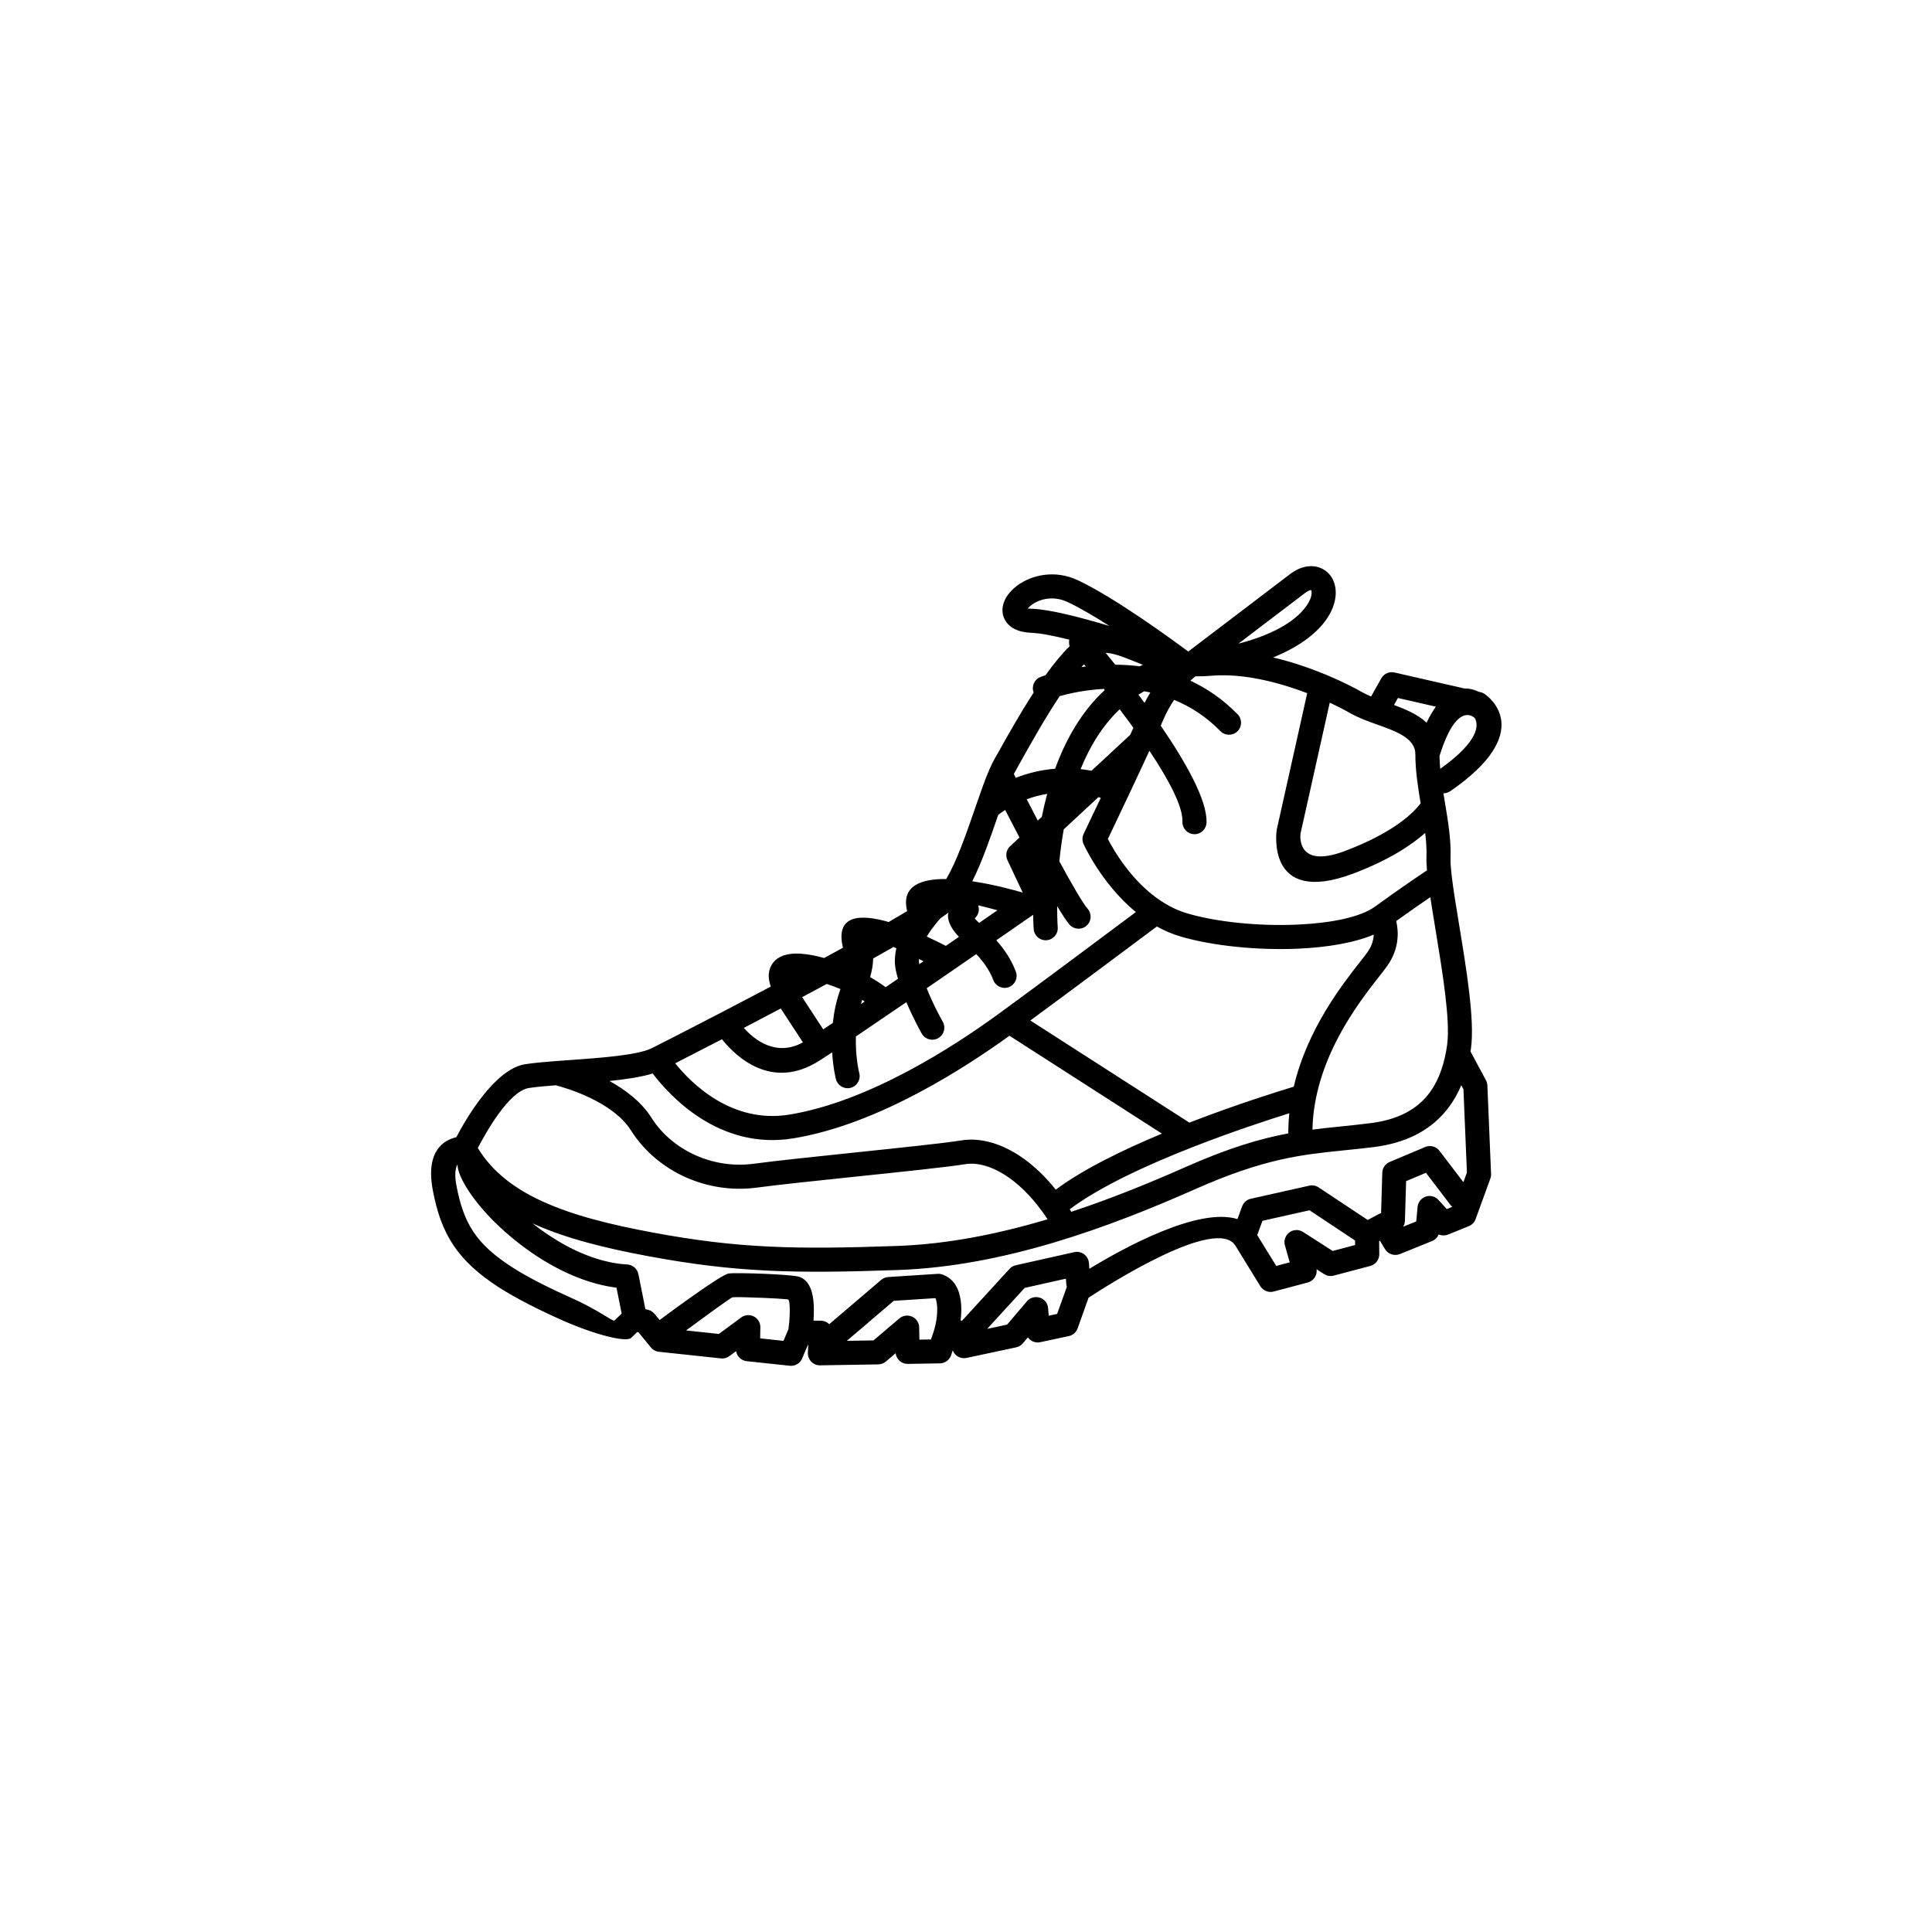<?xml version="1.0" encoding="UTF-8"?>
<!DOCTYPE svg PUBLIC "-//W3C//DTD SVG 1.1//EN" "http://www.w3.org/Graphics/SVG/1.1/DTD/svg11.dtd">
<!-- Creator: CorelDRAW 2020 (64-Bit) -->
<svg xmlns="http://www.w3.org/2000/svg" xml:space="preserve" width="84.667mm" height="84.667mm" version="1.1" style="shape-rendering:geometricPrecision; text-rendering:geometricPrecision; image-rendering:optimizeQuality; fill-rule:evenodd; clip-rule:evenodd"
viewBox="0 0 8466.66 8466.66"
 xmlns:xlink="http://www.w3.org/1999/xlink"
 xmlns:xodm="http://www.corel.com/coreldraw/odm/2003">
 <defs>
  <style type="text/css">
   <![CDATA[
    .fil0 {fill:black;fill-rule:nonzero}
   ]]>
  </style>
 </defs>
 <g id="Слой_x0020_1">
  <path class="fil0" d="M1999.71 4983.72c40.16,-76.67 166.99,-298.35 301.2,-319.82 35.73,-5.71 81.83,-9.84 133.15,-13.73 1.18,-0.13 2.36,-0.22 3.55,-0.27 17.5,-1.32 35.59,-2.61 54.06,-3.93 138.56,-9.89 299.68,-21.42 362.73,-51.56 1.48,-0.81 2.98,-1.56 4.49,-2.22 35.19,-17.64 148.66,-75.35 294.39,-151.05 1.59,-0.93 3.21,-1.77 4.85,-2.52 67.94,-35.3 142.72,-74.42 219.74,-115.15 -11.83,-32.96 -11.54,-60.91 -1.63,-84.29 14.45,-34.06 44.46,-52.39 84.7,-58.26l1.94 -0.3c28.71,-3.85 63.42,-1.22 100.65,6.11 15.4,3.03 31.52,6.96 48.05,11.62 27.9,-15.15 55.49,-30.22 82.55,-45.1 -34.88,-145.54 76.37,-148.49 200.49,-112.77 29.12,-16.86 56.23,-32.86 80.83,-47.73 -27.31,-110.28 59.78,-141.66 171.05,-140.6 45.92,-76.41 88.46,-199.63 126.14,-308.8l6.64 -19.22 0.85 -2.46c19.48,-56.3 37.78,-108.14 55.35,-148.76l0.05 -0.12 0.09 -0.2 0.83 -1.89c7.16,-16.39 14.19,-30.9 21.13,-43.06 13.89,-24.31 17.9,-31.53 23.69,-41.89 35.4,-63.38 88.52,-158.5 148.59,-250.68l-0.25 -0.65c-10.27,-27.28 3.52,-57.73 30.8,-68 0.17,-0.07 7.71,-2.93 21.29,-7.3 34.74,-48.33 70.65,-92.83 105.97,-127.72 -3.16,-9.12 -3.73,-18.89 -1.78,-28.19 -66.76,-16.82 -125.98,-28.45 -166.58,-30.07 -59.64,-2.37 -96.33,-23.92 -114.1,-54.43 -16.63,-28.53 -15.61,-60.65 -0.56,-91.5 11,-22.54 30.53,-44.79 56.1,-63.17 60.71,-43.64 161.46,-68.95 263.27,-21.04 165.63,77.95 422.98,267.25 483.26,312.24l445.59 -338.87c48.79,-37.13 97.08,-42.75 134.58,-27.12 37.63,15.66 62.1,50.63 65.82,96.56 2.9,35.96 -7.85,79.59 -37.4,124 -38.55,57.95 -112.81,121.13 -236.85,171.35 13.01,3.03 25.91,6.27 38.68,9.67 149.18,39.74 282,102.72 351.79,142.6 11.67,6.67 24.9,12.86 39.07,18.78l44.72 -79.49c12.12,-21.61 37.17,-31.41 60.03,-25.14l304.38 69.58c23.06,-0.5 44.37,5.69 62.69,14.33l7.63 1.74c6.88,1.57 13.13,4.43 18.56,8.25 17.76,12.15 226.76,165.64 -151.11,425.81 -9.15,6.32 -19.6,9.34 -29.93,9.34 2.29,14.22 4.66,28.44 7.02,42.62l0.48 2.88 0.06 0.31 0.1 0.65 0.1 0.61c13.39,80.34 26.3,159.39 23.37,235.84 -0.67,17.51 1.02,42.13 4.37,71.98 0.38,2.13 0.63,4.28 0.74,6.41 6.81,58.18 19.42,134.85 32.99,217.32 31.74,192.89 68.5,416.28 51.54,538.46 -0.66,4.74 -1.35,9.46 -2.09,14.16l67.77 126.18c3.65,6.87 5.88,14.64 6.2,22.94l16.07 385.81c0.54,7.21 -0.4,14.64 -3.02,21.87l-63.63 174.99c-4.48,14.76 -15.34,27.45 -30.75,33.69l-91.18 36.93 -0.06 -0.14c-13.13,5.31 -27.9,5.08 -40.81,-0.53 -5.2,12.74 -15.33,23.44 -29.08,29.01l-141.21 57.2 -0.07 -0.16c-23.55,9.56 -51.25,0.89 -64.83,-21.55l-22.34 -36.83 -3.46 1.85 0.56 54.01c1.67,24.74 -14.36,48 -39.24,54.55l-159.25 42.18c-14.08,4.03 -29.75,2.21 -43.04,-6.32l-33.15 -21.24c3.5,26.02 -12.85,51.19 -38.89,58.04l-145.73 38.61c-22.82,7.69 -48.76,-1.06 -61.91,-22.45l-108.8 -176.93c-81.5,-132.52 -554.4,168.65 -643.89,227.33l-48 134.39c-6.04,16.65 -20.25,29.95 -38.85,33.89l-122.74 26.22c-2.98,0.76 -6.07,1.27 -9.25,1.51 -19.16,1.43 -36.69,-7.54 -47.06,-22.14l-21.61 25.43c-7.35,8.99 -17.69,15.64 -29.92,18.23l-217.57 46.47c-25.35,5.34 -51.15,-8.6 -60.34,-33.11l-6.98 20.9c-6.92,20.61 -26.22,35.61 -49.19,35.97l-140.8 2.33c-27.38,0.42 -50.22,-20.09 -53.21,-46.75l-42.92 36.49c-9.03,7.54 -20.6,12.2 -33.28,12.4l-257.79 4.21c-29.11,-1.14 -51.78,-25.67 -50.64,-54.78l1.53 -35.93 -0.94 -0.01 -24.4 57.63c-7.93,22.58 -30.57,37.61 -55.39,34.97l-189.01 -20.22c-23.65,-2.56 -42.54,-20.65 -46.41,-43.74l-27.56 20.37c-10.5,8.42 -24.19,12.86 -38.63,11.33l-268.87 -28.76c-14.4,-0.72 -28.45,-7.29 -38.29,-19.32l-54.27 -66.26 -5.6 -1.24 -26.77 25.69c-21.44,20.56 -157.8,-13.47 -299.77,-76.35 -97.18,-43.04 -203.52,-95.92 -279.23,-144.83 -90.5,-58.46 -153.57,-116.07 -199.23,-184.22 -45.78,-68.33 -72.67,-145.12 -90.89,-242.05 -32.96,-175.36 51.8,-220.46 103.12,-231.91zm1766.02 -280.45c7.08,28.31 -10.13,57 -38.44,64.08 -28.31,7.08 -57,-10.13 -64.08,-38.44 -0.07,-0.28 -12.18,-46.8 -16.44,-117.23l-23.28 15.31 -2.14 1.48 -2.25 1.39c-9.68,6.32 -18.69,12.18 -26.98,17.51 -208.76,134.2 -366.24,-15.74 -428.32,-92.95 -85.17,44.1 -156.92,80.85 -204.89,105.26 70.84,88.19 247.77,265.69 499.52,224.96 176.26,-28.51 358.1,-104.54 517.65,-189.1 161.24,-85.47 299.19,-179.39 386.71,-242.67l25.76 -18.7c1.57,-1.29 3.2,-2.48 4.89,-3.57 152.95,-111.53 458.05,-339.26 584.23,-433.57 -151.82,-125 -229.04,-297.93 -229.34,-298.61 -6.03,-13.64 -6.31,-29.74 0.62,-44.24 0.22,-0.46 32.65,-68.11 75.13,-157.87 -3.44,-1.05 -6.86,-2.04 -10.28,-3.01l-152.13 141.09c-8.65,48.62 -14.82,95.9 -19.17,140.24 53.12,97.84 101.5,181.93 124.1,208.1 19.06,22.03 16.66,55.35 -5.37,74.41 -22.03,19.06 -55.35,16.66 -74.41,-5.37 -12.68,-14.69 -31.53,-43.49 -54,-81 -0.06,57.72 2.48,93.06 2.51,93.6 1.82,29.11 -20.29,54.2 -49.4,56.02 -29.11,1.82 -54.2,-20.29 -56.02,-49.4 -0.03,-0.45 -1.67,-23.19 -2.33,-62.12l-5.14 3.56 -1.04 0.72c-37.69,26.14 -91.71,63.56 -155.27,107.51 32.73,36.82 64.72,81.41 85.77,137.55 10.16,27.28 -3.72,57.64 -31,67.8 -27.28,10.16 -57.64,-3.72 -67.8,-31 -16.77,-44.73 -45.42,-82.2 -74.65,-113.77l-99.57 68.64 -1.04 0.71c-38.27,26.35 -77.48,53.31 -116.73,80.24 31.24,78.57 70.13,146.21 70.28,146.48 14.49,25.34 5.7,57.65 -19.64,72.14 -25.34,14.49 -57.65,5.7 -72.14,-19.64 -0.15,-0.27 -35.12,-61.07 -67.54,-137.99 -78.71,53.83 -154.87,105.65 -221.16,150.29 -3,92.69 14.75,160.85 14.82,161.16zm-116.16 -220.24c5.09,-47.24 15.31,-97.87 33.57,-148.59 -19.63,-8.16 -39.86,-15.74 -59.99,-22.43 -35.73,19.29 -71.81,38.63 -107.8,57.83l92.29 141.13c13.26,-8.8 27.27,-18.13 41.93,-27.94zm176.97 -282.59c-0.34,22.3 -4.28,49.27 -13.28,81.88 25.76,14.45 48.91,29.35 67.81,43.93l54.15 -37c-3.62,-12.68 -6.83,-25.3 -9.46,-37.7 -6.81,-32.09 -4.81,-64.62 2.48,-95.88l-12.85 -5.58c-28.34,16.29 -58.08,33.14 -88.85,50.35zm-48.11 181.41c-2.01,6.05 -3.9,12.08 -5.65,18.11l16.6 -11.26c-3.53,-2.28 -7.18,-4.56 -10.95,-6.85zm-259.69 186.32l-97.16 -148.56c-55.78,29.48 -110.34,58.1 -161.95,85.01 47.88,53.45 141.78,127.33 259.11,63.55zm603.38 -544.45c-8.68,9.31 -37.06,40.92 -60.6,80.65 34.2,15.66 63.43,30.37 83.5,40.8l57.51 -39.64c-12.35,-12.93 -22.76,-25.33 -30.44,-38.28 -14.55,-24.53 -20.9,-46.89 -16,-67.73 -9.84,7.43 -21.21,15.52 -33.97,24.2zm-95.07 178.95c-0.35,7.7 0.02,15.31 1.26,22.77l18.53 -12.73 -19.79 -10.04zm259.59 -235.34c7.15,20.33 1.15,43.17 -15.14,57.33 5.1,5.84 11.7,12.56 19.24,19.97l80.4 -55.6c-26.18,-7.2 -55.2,-14.78 -84.5,-21.7zm-25.8 -105.26c91.18,13.47 178.97,37.25 221,49.51l-66.89 -142.14c-10.22,-21.67 -4.42,-46.78 12.61,-61.95l40.12 -37.2c-22.6,-43.06 -44.03,-84.41 -62.74,-120.76 -13.41,8.63 -23.65,16.25 -30.44,21.63l-2.24 6.51c-32.94,95.45 -69.34,200.91 -111.42,284.4zm182.18 -470.09l8.47 16.73c48.14,-18.96 106.17,-34.75 172.45,-39.94 46.9,-128.51 116.01,-251.34 217.52,-344.88l-3.85 -4.87c-82.14,4.32 -151.07,19.69 -193.69,31.54 -65.97,99.34 -130.57,215.01 -170.47,286.45l-24.09 43.13c-2.08,3.65 -4.2,7.6 -6.34,11.84zm56.43 110.65c14.73,28.66 31.09,60.33 48.31,93.39l17.77 -16.48c6.69,-33.19 14.51,-66.86 23.63,-100.59 -33.19,5.46 -63.21,13.92 -89.71,23.68zm236.04 -132.11c15.62,1.69 31.56,4.01 47.81,7.05l169.59 -157.27 14.03 -30.88c-19.98,-27.63 -40.2,-54.85 -60.12,-81.13 -76.08,71.95 -131.31,163.9 -171.31,262.23zm210.53 114.47l-0.34 0.86c-0.89,2.19 -1.9,4.29 -3.04,6.29 -37.64,79.79 -71.03,149.83 -87.59,184.48 27.02,52.22 106.42,189.01 234.43,272.8 3.45,1.69 6.73,3.78 9.79,6.24 32.06,19.92 67.05,36.43 104.92,47.48 130.48,38.06 313.28,56.09 479.71,48.86 145.75,-6.34 276.15,-31.45 341.4,-78.69 108.36,-78.46 188.69,-132.91 228.08,-159.12 -1.93,-22.69 -2.75,-42.37 -2.14,-58.37 1.28,-33.3 -1.22,-68.81 -5.64,-105.57 -59.78,52.56 -158.6,119.24 -316.26,178.36 -385.35,144.5 -334.63,-190.26 -334.5,-191.22l0.82 -4.14 132.94 -595.54c-42.85,-16.34 -89.39,-31.89 -137.78,-44.78 -92.65,-24.68 -191.54,-39.62 -282.61,-31.52 -24.25,2.15 -47.29,2.84 -69.26,2.33 -5.88,4.71 -13.47,11.13 -22.19,19.29 71.51,33.28 141.83,80.7 206.78,147.08 20.43,20.77 20.15,54.19 -0.62,74.62 -20.77,20.43 -54.19,20.15 -74.62,-0.62 -63.22,-64.61 -132.61,-108.3 -202.86,-137.06 -16.69,24.69 -33.11,53.57 -47.34,86.78 -3.47,8.08 -7.3,16.88 -11.44,26.29 108.98,158.79 204.12,326.58 200.68,424.52 -0.91,29.11 -25.25,51.97 -54.36,51.06 -29.11,-0.91 -51.97,-25.25 -51.06,-54.36 2.39,-67.9 -62.22,-187.33 -144.94,-311.32 -28.58,62.14 -60.97,131.37 -90.96,194.97zm-206.91 -561.54c6.27,-0.91 12.68,-1.77 19.19,-2.59l-7.92 -9.59c-3.71,3.87 -7.47,7.95 -11.27,12.18zm148.28 -10.49c34.32,0.18 70.14,2.23 106.85,6.9 4.66,-2.24 9.36,-4.43 14.11,-6.57 -13.44,-5.2 -26.44,-10.43 -39.1,-15.53 -46.48,-18.73 -87.45,-35.24 -123.91,-36.86 12.75,15.6 26.9,33.07 42.05,52.06zm153.78 121.63c-9.06,-2 -18.09,-3.76 -27.07,-5.36 -8.57,4.79 -16.95,9.78 -25.14,14.98 8.89,11.88 17.86,23.99 26.85,36.24 8.09,-16.22 16.61,-31.51 25.36,-45.86zm385.93 -213.84c170.88,-44.14 261.55,-110.36 300.71,-169.22 15.37,-23.11 21.21,-42.96 20.04,-57.46 -0.36,-4.55 -0.71,-7.18 -0.92,-7.26 -4.64,-1.93 -14.76,1.9 -29.98,13.48l-289.85 220.46zm-903.65 -153.03c77.06,3.08 209.14,36.77 338.52,75.57 -64.22,-41.1 -129.02,-79.38 -183.01,-104.79 -61.41,-28.9 -121.08,-14.42 -156.61,11.12 -7.85,5.64 -14.08,11.5 -18.36,17.11l19.46 0.99zm1633.4 2681.65c-0.27,9.8 -3.2,18.89 -8.07,26.62l57.61 -23.34 5.93 -63.57c2.62,-28.99 28.26,-50.37 57.25,-47.75 14.25,1.29 26.66,8.14 35.29,18.22l35.22 38.94 24.42 -9.89c-3.27,-2.62 -6.29,-5.69 -8.95,-9.17l-106.6 -139.92 -86.95 36.62 -5.15 173.24zm-104.53 -32.93l5.27 -177.18c0.61,-22.03 14.64,-40.53 34.05,-47.88l154.11 -64.89c22.61,-9.52 48.14,-2.07 62.36,16.58l104.98 137.68 15.39 -42.33 -15.21 -364.94 -9.54 -17.77c-18.3,43.56 -42.32,83.93 -73.41,119.82 -67.83,78.31 -167.17,133.45 -310.68,151.38 -40.5,5.06 -85.96,9.72 -129.89,14.23 -188.29,19.29 -348.68,35.73 -652.03,170.07 -190.04,84.16 -399.32,168.4 -618.61,233.78 -220.34,65.69 -450.81,112.26 -682.16,120.51 -227.68,8.12 -405.32,10.83 -573.68,2.69 -169.28,-8.19 -328.94,-27.3 -519.84,-62.74 -191.24,-35.51 -365.37,-78.26 -510.16,-144.51 89.25,70.44 197.02,133.56 310.13,163.33 34.78,9.15 70.04,15.14 105.27,17.12 24.58,1.34 44.31,19.31 48.89,42.4l0.1 -0.02 30.71 153.59 10.56 2.33c12.03,2.65 22.19,9.23 29.42,18.09l0.14 -0.11 22.17 27.06c53.69,-39.91 268.13,-198.1 301.87,-203.73 16.28,-2.71 90.36,-1.64 160.67,1.41 62.24,2.69 123.81,6.95 143.12,11.5 41.65,9.79 61.98,50.53 67.98,104 2.98,26.52 2.86,58.13 0.67,89.54l32.3 0.35c14.3,0.11 27.22,5.92 36.65,15.24l227.51 -194.06c9.05,-7.74 19.96,-11.88 31,-12.57l216.36 -13.99c8.83,-0.55 17.29,1.1 24.84,4.48 46.61,17.87 69.24,60.72 76.52,112.14 3.87,27.37 3.1,58.01 -0.55,87.59 2.21,0.18 4.39,0.5 6.53,0.96l207.92 -226.99c7.61,-8.32 17.27,-13.63 27.5,-15.88l256.43 -57.48c28.42,-6.27 56.57,11.68 62.84,40.1 0.56,2.56 0.93,5.12 1.11,7.66l0.13 -0.01 1.85 25.23c148.6,-90.57 476.48,-271.21 648.94,-217.81l20.32 -55.56c6.68,-18.43 22.57,-30.87 40.6,-34.02l254.09 -56.91c14.52,-3.2 28.96,-0.08 40.46,7.52l215.43 142.92 47.85 -25.63c3.48,-1.85 7.07,-3.28 10.72,-4.29zm-540.7 90.49c-0.66,1.81 -1.4,3.55 -2.22,5.24l83.34 135.53 59.22 -15.68 -21.03 -74.47c-7.87,-28.08 8.51,-57.24 36.59,-65.11 15.36,-4.31 31.05,-1.35 43.39,6.8l129.4 82.89 98.25 -26.03 -0.21 -19.77 -199.66 -132.56 -206.23 46.19 -20.84 56.97zm-836.39 232.16c-1.28,-3.99 -2.12,-8.19 -2.43,-12.55l-1.69 -23.01 -180.59 40.45 -164.47 179.56 87.45 -18.68 86.71 -102.01c18.83,-22.26 52.16,-25.03 74.42,-6.2 11.26,9.52 17.53,22.75 18.54,36.38l2.59 32.9 36.98 -7.9 42.49 -118.94zm-583.09 194.13l0.04 -0.12c10.94,-34.14 18.68,-82.16 13.39,-119.6 -1.54,-10.86 -3.62,-19.79 -6.33,-24.62l-182.65 11.78 -205.52 175.31 116.95 -1.94 113.26 -96.29c22.26,-18.83 55.59,-16.06 74.42,6.2 8.86,10.47 12.94,23.4 12.45,36.11l0.93 50.66 50.83 -0.84 12.23 -36.65zm-637.13 -8.07c5.52,-38.26 8.01,-82.48 4.29,-115.66 -1.29,-11.48 -3.27,-14.98 -11.04,-15.71 -24.08,-2.26 -61.3,-4.29 -99.6,-5.95 -64.29,-2.78 -128.9,-4.29 -138.77,-2.65 -7.19,1.2 -126.31,88.34 -203.47,145.22l143.91 15.39 97.63 -72.12c23.4,-17.35 56.44,-12.45 73.79,10.95 7.6,10.25 10.93,22.36 10.31,34.18l-0.82 46.34 102.21 10.94 21.56 -50.93zm-730.7 -68.63l-22.69 -113.5c-28.67,-3.63 -57.09,-9.28 -85.1,-16.65 -164.28,-43.24 -316.28,-146.49 -426.41,-249.29 -113.96,-106.38 -185.61,-220.05 -185.21,-274.16 -8.83,14.92 -14.1,42.46 -4.55,93.29 15.61,83.06 37.8,147.6 74.77,202.77 37.09,55.37 90.52,103.58 168.63,154.04 70.5,45.54 171.64,95.73 264.77,136.97 106.73,47.27 178.11,102.69 184.01,97.03l31.78 -30.5zm1790.93 -1284.41l696.9 447.52c203.29,-78.69 387.43,-136.26 457.59,-157.48 58.87,-251.36 211.29,-445.97 290.69,-547.33 13.02,-16.61 23.97,-30.59 31.55,-41.09 20.54,-28.44 27.33,-55.66 28.13,-78.01 -85.88,36.32 -204.82,56.19 -331.66,61.7 -176.93,7.68 -372.62,-11.87 -513.61,-53 -37.49,-10.94 -72.53,-26.15 -105.13,-44.27 -89.82,67.14 -373.52,279.01 -554.46,411.96zm714.68 553.54c-2.97,1.5 -6.07,2.71 -9.25,3.62 -194.73,76.55 -401.4,171.37 -532.8,270.14l6.91 11.03c175.9,-58.03 344.57,-126.98 500.36,-195.97 191.43,-84.78 328.6,-124.76 450.56,-147.59 -0.04,-29.99 1.55,-59.41 4.48,-88.26 -91.37,28.57 -250.74,80.76 -420.26,147.03zm-138.05 -57.75l-668.09 -429.01c-90.49,65.4 -232.71,162.19 -398.5,250.07 -167.85,88.96 -360.51,169.16 -550.31,199.86 -325.32,52.63 -543.68,-190.53 -614.66,-284.41 -50.48,15.43 -117.74,25.44 -189.33,32.87 69.41,38.37 139.46,90.97 183.54,160.57 45.6,72 113.27,128.54 191.96,164.07 78.59,35.49 167.9,49.91 257.06,37.87 93.9,-12.69 269.68,-31.08 444.09,-49.32 198.9,-20.79 396.07,-41.44 464.11,-52.77 81.88,-13.64 179.3,11.39 275.36,80.44 47.18,33.92 94.44,78.79 139.58,135.25 118.77,-88.62 292.23,-173.4 465.19,-245.49zm-501.11 375.26c-52.49,-79.88 -109.19,-139.13 -165.26,-179.44 -71.91,-51.69 -141.12,-71.05 -196.4,-61.84 -70.09,11.68 -269.53,32.56 -470.73,53.59 -173.95,18.19 -349.25,36.54 -440.77,48.9 -109.33,14.77 -218.58,-2.81 -314.52,-46.13 -97.02,-43.81 -180.84,-114.15 -237.86,-204.17 -81.28,-128.31 -287.95,-187.22 -329.87,-198.03 -47.13,3.6 -88.57,7.35 -117.9,12.04 -87.17,13.94 -188.77,195.93 -223.46,262.93 62.24,102.97 159.15,176.75 280.81,232.79 136.18,62.74 303.21,103.65 487.65,137.89 185.93,34.52 341.27,53.12 505.78,61.08 165.42,7.99 340.46,5.32 565,-2.69 220.87,-7.88 442.68,-52.86 655.7,-116.37l1.83 -0.55zm1527.87 -1306.84c10.8,45.96 14.72,121.74 -41.08,199.01 -8.82,12.22 -20.34,26.92 -34.03,44.39 -90.96,116.11 -285.36,364.32 -292.05,670.63 42.37,-5.48 84.25,-9.77 127.54,-14.21 38.23,-3.92 77.6,-7.96 127.81,-14.23 114.89,-14.36 192.52,-56.31 243.72,-115.42 46.16,-53.28 72.61,-121.97 86.48,-197.96l0.33 -1.79c1.63,-9.06 3.08,-18.23 4.37,-27.49 14.78,-106.47 -20.59,-321.44 -51.14,-507.06 -8.16,-49.57 -15.98,-97.12 -22.49,-140.56 -36.94,25.16 -87.59,60.3 -149.46,104.69zm344.49 -889.5c-13.54,-12.55 -83.35,-62.31 -154.66,165.76 0.22,18.68 1.3,37.62 2.98,56.72 172.35,-122.83 168.52,-192.39 151.68,-222.48zm-211.45 20.15c13.35,-27.93 27.02,-51.04 40.8,-70.11l-166.38 -38.03 -17.22 30.6c53.84,19.97 105.52,42.43 142.8,77.54zm-424.36 -87.61l-128.04 573.63c-1.7,14.11 -13.84,154.48 193.27,76.82 224.75,-84.28 308.27,-175.67 333.09,-209.63 -11.85,-71.38 -23.05,-143.64 -23.05,-214.74 0,-70.36 -83.76,-100.3 -165.63,-129.55 -41.91,-14.97 -83.46,-29.83 -119.96,-50.68 -23.11,-13.21 -53.67,-29.15 -89.68,-45.85z"/>
 </g>
</svg>
